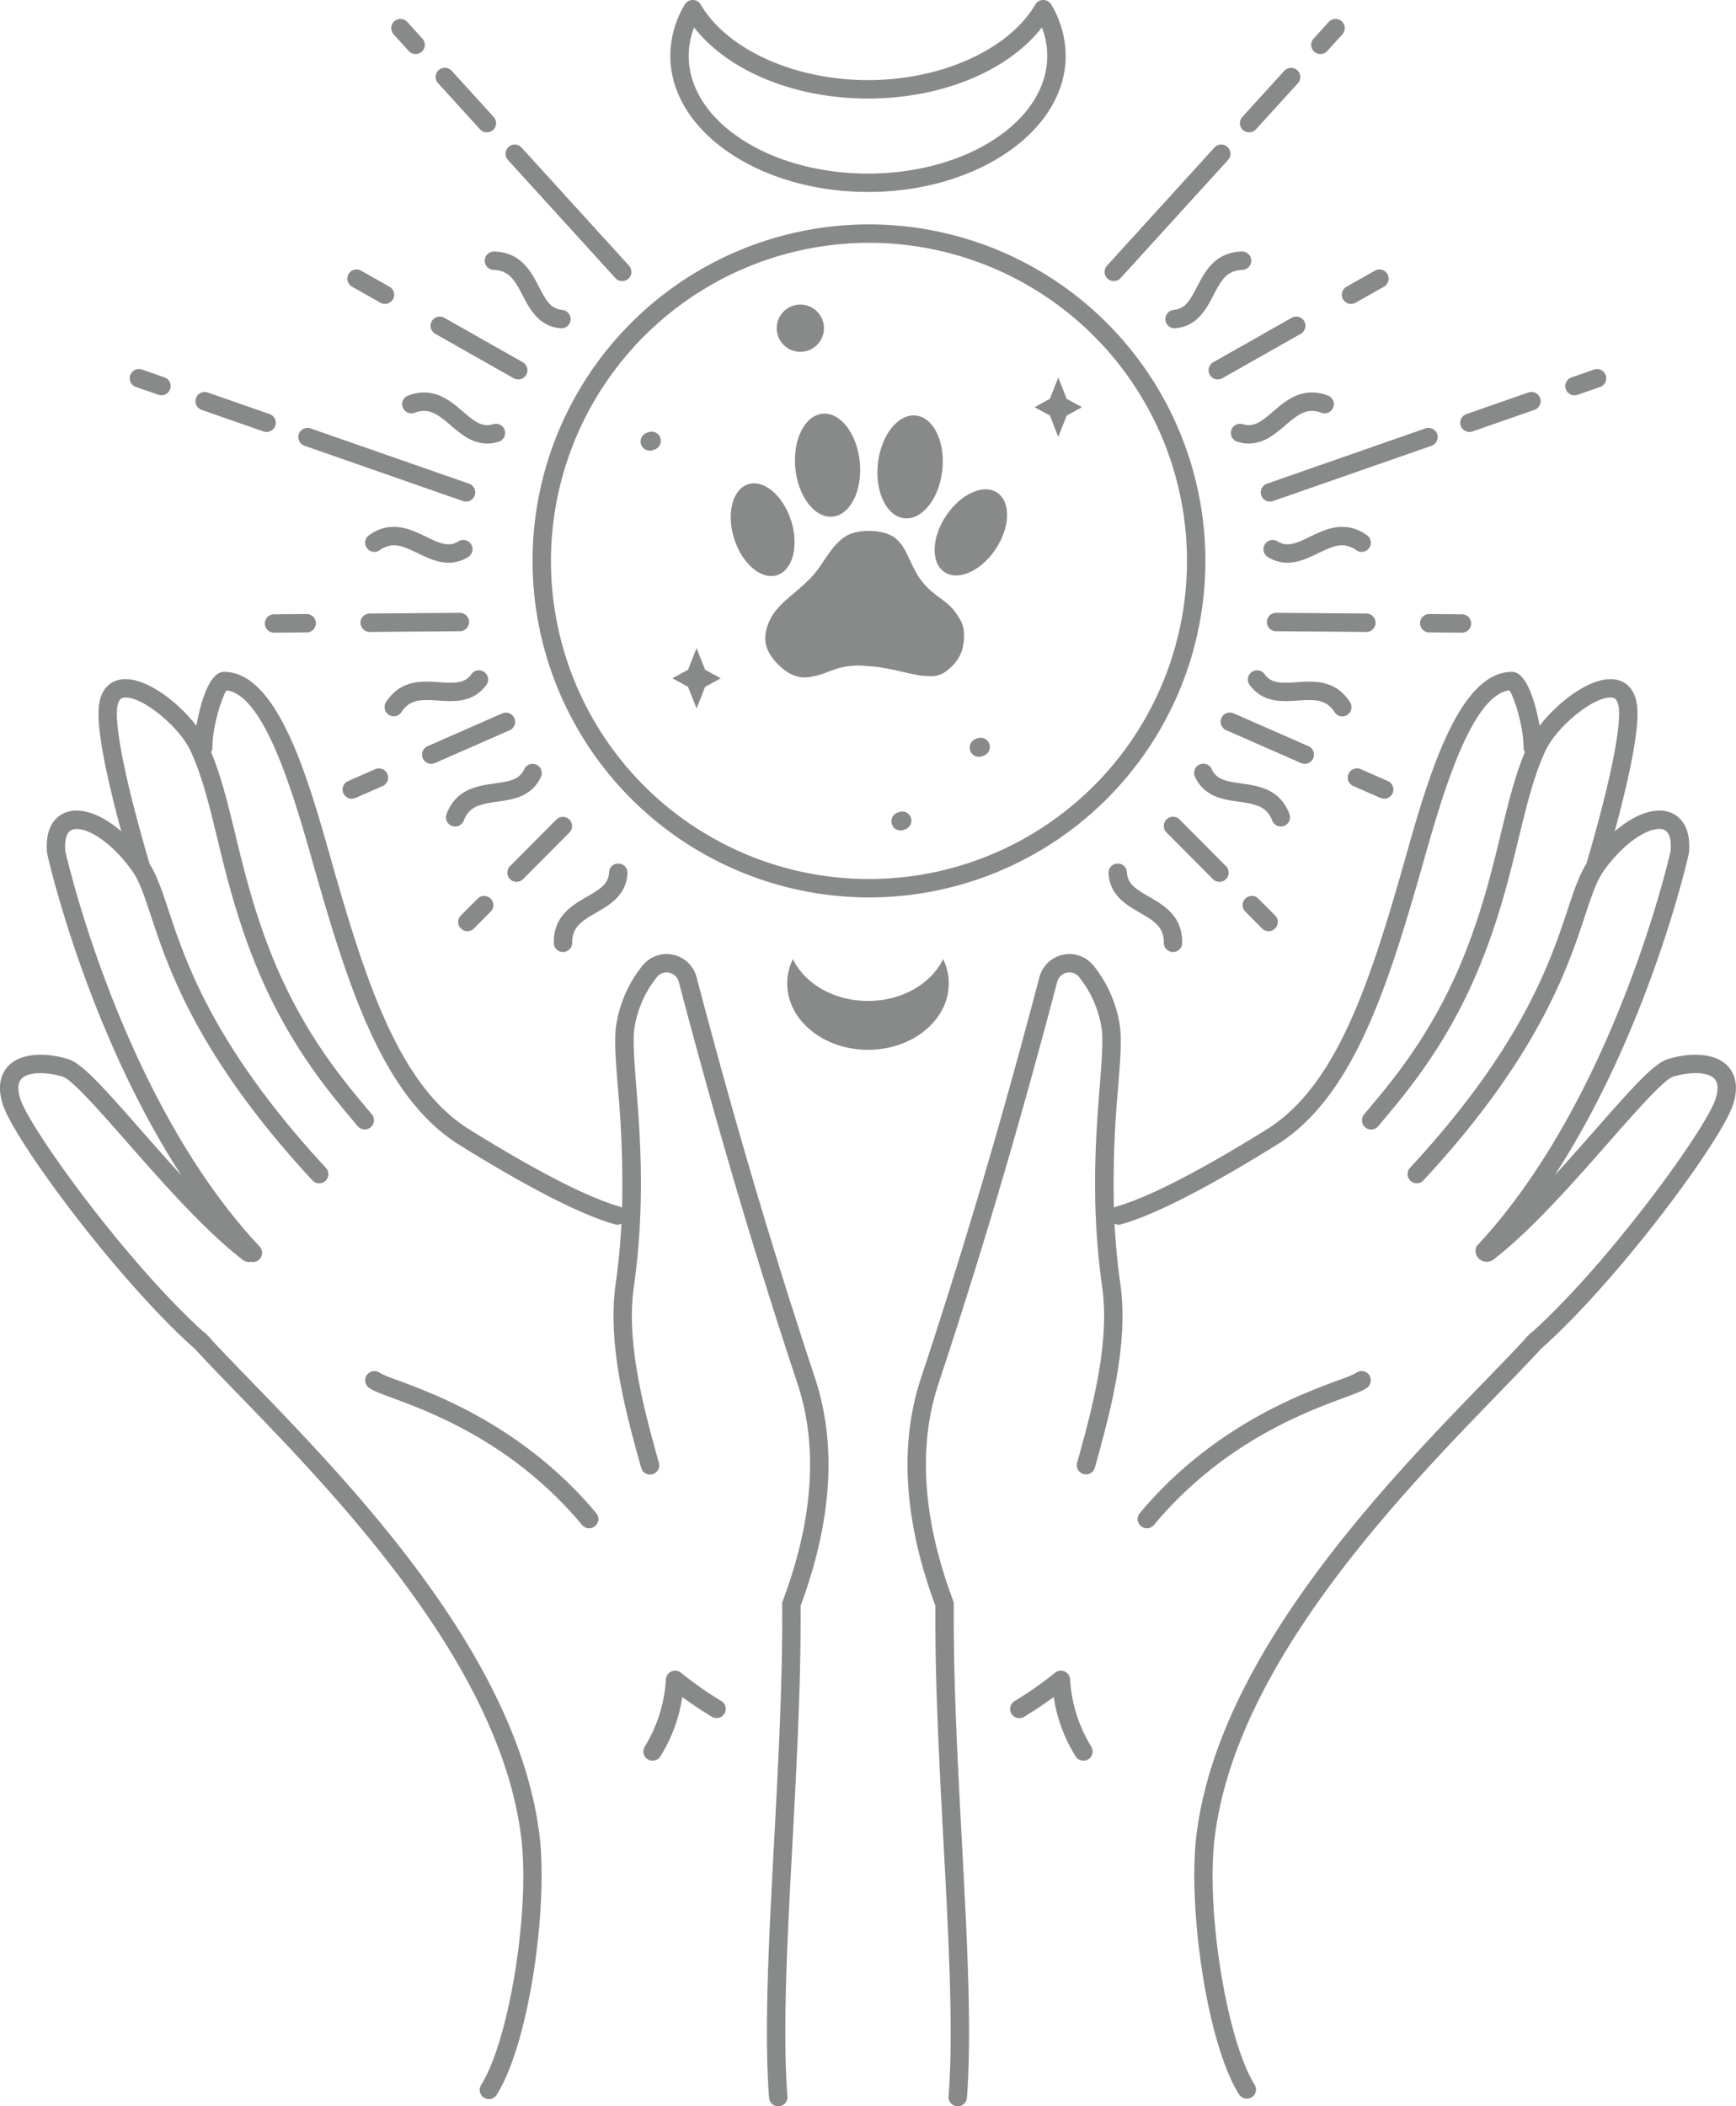 <svg xmlns="http://www.w3.org/2000/svg" xmlns:xlink="http://www.w3.org/1999/xlink" width="423.454" height="513.641" viewBox="0 0 423.454 513.641">
  <defs>
    <clipPath id="clip-path">
      <rect id="Rectangle_358" data-name="Rectangle 358" width="423.454" height="513.641" fill="#878a89"/>
    </clipPath>
  </defs>
  <g id="Group_645" data-name="Group 645" transform="translate(-22)">
    <g id="Group_644" data-name="Group 644" transform="translate(22)" clip-path="url(#clip-path)">
      <path id="Path_16569" data-name="Path 16569" d="M229.369,128a2.245,2.245,0,0,0,.2-4.481c-2.772-.257-3.912-2.211-5.69-5.644-1.94-3.747-4.356-8.41-10.9-8.6a2.245,2.245,0,0,0-.134,4.488c3.72.111,5.1,2.42,7.05,6.181,1.743,3.365,3.913,7.553,9.264,8.049.07.007.14.01.21.01" transform="translate(-92.422 -47.936)" fill="#878a89"/>
      <path id="Path_16570" data-name="Path 16570" d="M508.9,127.986c5.35-.5,7.52-4.684,9.263-8.049,1.948-3.76,3.33-6.07,7.051-6.18a2.245,2.245,0,0,0-.134-4.489c-6.549.194-8.963,4.857-10.9,8.6-1.778,3.433-2.919,5.387-5.69,5.644a2.245,2.245,0,0,0,.2,4.481,2.029,2.029,0,0,0,.211-.01" transform="translate(-222.181 -47.936)" fill="#878a89"/>
      <path id="Path_16571" data-name="Path 16571" d="M174.909,174.139a2.246,2.246,0,0,0,2.885,1.327c3.493-1.29,5.638.333,8.852,3.09,2.339,2.006,5.142,4.411,8.875,4.411a9.467,9.467,0,0,0,2.73-.416,2.245,2.245,0,1,0-1.29-4.3c-2.666.8-4.456-.585-7.39-3.1-3.2-2.748-7.185-6.165-13.333-3.894a2.247,2.247,0,0,0-1.327,2.885" transform="translate(-76.673 -74.805)" fill="#878a89"/>
      <path id="Path_16572" data-name="Path 16572" d="M537.864,178.251a2.245,2.245,0,1,0-1.29,4.3,9.447,9.447,0,0,0,2.729.417c3.733,0,6.536-2.405,8.875-4.411,3.213-2.757,5.359-4.384,8.851-3.09a2.245,2.245,0,0,0,1.558-4.212c-6.146-2.273-10.131,1.146-13.333,3.894-2.935,2.517-4.726,3.9-7.39,3.1" transform="translate(-234.698 -74.805)" fill="#878a89"/>
      <path id="Path_16573" data-name="Path 16573" d="M162.217,234.594c3.049-2.133,5.538-1.106,9.347.745,2.192,1.066,4.729,2.3,7.482,2.3a8.948,8.948,0,0,0,4.755-1.379,2.245,2.245,0,0,0-2.338-3.834c-2.375,1.45-4.459.564-7.936-1.127-3.794-1.845-8.518-4.141-13.884-.387a2.245,2.245,0,0,0,2.574,3.679" transform="translate(-69.616 -100.419)" fill="#878a89"/>
      <path id="Path_16574" data-name="Path 16574" d="M574.312,230.915c-5.367-3.756-10.09-1.459-13.884.386-3.476,1.691-5.56,2.578-7.935,1.127a2.245,2.245,0,1,0-2.339,3.834,8.948,8.948,0,0,0,4.756,1.378c2.752,0,5.29-1.234,7.482-2.3,3.808-1.852,6.3-2.878,9.346-.745a2.245,2.245,0,0,0,2.574-3.679" transform="translate(-240.885 -100.419)" fill="#878a89"/>
      <path id="Path_16575" data-name="Path 16575" d="M169.367,302.482a2.242,2.242,0,0,0,1.884-1.022c2.029-3.121,4.722-3.1,8.945-2.809,3.781.258,8.487.584,11.692-3.729a2.245,2.245,0,1,0-3.6-2.678c-1.661,2.234-3.926,2.193-7.78,1.927-4.207-.291-9.448-.651-13.019,4.842a2.246,2.246,0,0,0,1.88,3.469" transform="translate(-73.319 -127.813)" fill="#878a89"/>
      <path id="Path_16576" data-name="Path 16576" d="M563.473,301.461a2.245,2.245,0,1,0,3.764-2.447c-3.571-5.495-8.81-5.133-13.018-4.842-3.858.266-6.12.307-7.78-1.927a2.245,2.245,0,1,0-3.6,2.678c3.206,4.312,7.911,3.987,11.692,3.728,4.224-.292,6.917-.311,8.945,2.809" transform="translate(-237.952 -127.813)" fill="#878a89"/>
      <path id="Path_16577" data-name="Path 16577" d="M216.992,335.015a2.245,2.245,0,0,0-4.079-1.876c-1.163,2.529-3.386,2.957-7.214,3.493-4.178.587-9.379,1.316-11.737,7.429a2.245,2.245,0,1,0,4.189,1.616c1.34-3.472,3.978-4.009,8.171-4.6,3.753-.526,8.424-1.182,10.67-6.064" transform="translate(-85.027 -145.578)" fill="#878a89"/>
      <path id="Path_16578" data-name="Path 16578" d="M540.9,346.963a2.244,2.244,0,0,0,1.286-2.9c-2.358-6.113-7.558-6.842-11.737-7.429-3.828-.537-6.051-.964-7.214-3.493a2.245,2.245,0,1,0-4.079,1.876c2.245,4.882,6.916,5.538,10.669,6.064,4.193.589,6.831,1.126,8.171,4.6a2.246,2.246,0,0,0,2.1,1.438,2.221,2.221,0,0,0,.807-.152" transform="translate(-227.668 -145.577)" fill="#878a89"/>
      <path id="Path_16579" data-name="Path 16579" d="M242.918,396.751a2.252,2.252,0,0,0,2.245-2.28c-.058-3.721,2.187-5.208,5.854-7.323,3.284-1.894,7.369-4.252,7.622-9.62a2.245,2.245,0,0,0-2.137-2.348,2.216,2.216,0,0,0-2.348,2.137c-.131,2.781-2.032,4.009-5.38,5.941-3.655,2.109-8.2,4.733-8.1,11.283a2.245,2.245,0,0,0,2.245,2.21" transform="translate(-105.585 -164.593)" fill="#878a89"/>
      <path id="Path_16580" data-name="Path 16580" d="M489.364,387.148c3.667,2.117,5.913,3.6,5.855,7.324a2.245,2.245,0,0,0,4.49.07c.1-6.55-4.446-9.174-8.1-11.283-3.348-1.932-5.249-3.161-5.38-5.941a2.22,2.22,0,0,0-2.348-2.136,2.244,2.244,0,0,0-2.137,2.347c.253,5.368,4.339,7.725,7.622,9.62" transform="translate(-211.343 -164.593)" fill="#878a89"/>
      <path id="Path_16581" data-name="Path 16581" d="M381.517,422.639a13.615,13.615,0,0,0-1.38-5.955c-2.89,5.98-10,10.209-18.321,10.209s-15.431-4.228-18.321-10.209a13.614,13.614,0,0,0-1.38,5.955c0,8.928,8.821,16.166,19.7,16.166s19.7-7.238,19.7-16.166" transform="translate(-150.089 -182.803)" fill="#878a89"/>
      <path id="Path_16582" data-name="Path 16582" d="M339.529,46.816c26.586,0,48.215-14.883,48.215-33.176A24.449,24.449,0,0,0,384.213,1.1a2.245,2.245,0,0,0-3.869,0c-6.5,11.024-22.9,18.431-40.815,18.431S305.21,12.128,298.713,1.1a2.245,2.245,0,0,0-3.868,0,24.445,24.445,0,0,0-3.531,12.535c0,18.294,21.629,33.176,48.215,33.176M297.109,6.7c8.336,10.636,24.463,17.33,42.42,17.33s34.084-6.694,42.42-17.33a19.28,19.28,0,0,1,1.3,6.945c0,15.818-19.615,28.686-43.725,28.686S295.8,29.458,295.8,13.64a19.28,19.28,0,0,1,1.3-6.945" transform="translate(-127.802 0)" fill="#878a89"/>
      <path id="Path_16583" data-name="Path 16583" d="M313.494,261.615a82.061,82.061,0,1,0-82.061-82.061,82.153,82.153,0,0,0,82.061,82.061m0-159.632a77.571,77.571,0,1,1-77.57,77.57,77.658,77.658,0,0,1,77.57-77.57" transform="translate(-101.532 -42.771)" fill="#878a89"/>
      <path id="Path_16584" data-name="Path 16584" d="M169.908,366.34a7.551,7.551,0,0,0-13.19-2.81,30.537,30.537,0,0,0-6.491,15.114c-.385,3.47,0,8.409.491,14.662a256.836,256.836,0,0,1,1.026,29.241,2.215,2.215,0,0,0-.528-.236c-7.846-2.233-20.2-8.567-36.729-18.826-16.752-10.4-24.9-34.929-33.092-63.538l-.871-3.06c-5.39-18.987-12.773-44.993-25.9-44.993-3.536,0-5.742,7.53-6.715,13.163-4.683-6.094-12.946-12.324-18.625-11.269-1.806.338-4.886,1.715-5.227,7.145-.393,6.242,2.613,19.125,5.525,29.854-4.8-4.137-9.8-5.973-13.5-4.623-1.968.717-5.185,2.949-4.617,9.832.035.43,9.6,43.035,32.766,78.669-3.432-3.741-6.763-7.53-9.82-11.007-9.419-10.716-14.489-16.354-17.8-17.337-6.239-1.851-11.659-1.256-14.5,1.593-1.5,1.509-2.983,4.339-1.5,9.255,2.659,8.815,28.266,43.291,46.918,59.813,2.936,3.2,6.474,6.852,10.538,11.045,23.946,24.71,64.024,66.067,69.086,108.26,2.143,17.86-2.973,49.35-9.774,60.168a2.245,2.245,0,1,0,3.8,2.39c8-12.722,12.5-45.879,10.432-63.093-5.243-43.7-45.98-85.733-70.32-110.85-3.737-3.857-7.031-7.256-9.8-10.241a2.2,2.2,0,0,0-.452-.561c-.118-.1-.239-.215-.357-.319-.155-.169-.317-.344-.468-.51a2.224,2.224,0,0,0-.648-.486c-18.707-16.943-42.467-49.643-44.66-56.913-.677-2.243-.548-3.855.383-4.789,1.579-1.586,5.613-1.769,10.036-.456,2.223.659,9.384,8.808,15.7,16,8.474,9.641,19.021,21.641,28.285,28.724a2.231,2.231,0,0,0,1.86.4,2.241,2.241,0,0,0,2.152-3.716c-33.391-35.6-46.947-94.387-47.4-96.506-.128-1.693-.061-4.5,1.688-5.139,2.869-1.048,9.3,2.525,14.687,10.119,1.719,2.425,2.957,6.164,4.525,10.9,4.242,12.8,11.34,34.236,39.384,64.493a2.245,2.245,0,0,0,3.294-3.052C52.124,383.3,45.218,362.447,41.092,349.988c-1.538-4.645-2.789-8.388-4.6-11.268-5.4-18.333-8.305-32-7.959-37.5.173-2.75,1.188-2.941,1.571-3.012,4.031-.751,13.534,6.805,16.413,13.042,2.794,6.052,4.491,13.039,6.456,21.13,2.187,9,4.667,19.212,9.3,30.689,7.675,18.994,17.635,30.864,23.586,37.956q.733.874,1.377,1.647A2.245,2.245,0,0,0,90.7,399.8q-.65-.783-1.393-1.666c-5.78-6.889-15.454-18.418-22.862-36.752-4.514-11.172-6.953-21.21-9.1-30.066-1.807-7.439-3.4-13.965-5.844-19.875a2.221,2.221,0,0,0,.319-1.135c0-4.975,2.2-12.056,3.433-13.884,9.429,1.084,16.621,26.422,20.956,41.692l.873,3.07c8.456,29.52,16.929,54.871,35.041,66.117,16.879,10.479,29.62,16.983,37.869,19.33a2.25,2.25,0,0,0,.615.086,2.214,2.214,0,0,0,.979-.256c-.251,4.716-.7,9.677-1.434,14.877-2.087,14.741,2.723,32.01,6.235,44.619a2.245,2.245,0,1,0,4.326-1.2c-3.406-12.228-8.071-28.974-6.114-42.786,2.859-20.188,1.554-36.847.6-49.011-.471-6.016-.844-10.768-.505-13.816a26.316,26.316,0,0,1,5.542-12.814,2.968,2.968,0,0,1,2.984-1.066,3.031,3.031,0,0,1,2.351,2.227c6.4,24.266,15.483,57.332,28.955,97.978,5.076,15.314,3.862,33.161-3.609,53.046a2.219,2.219,0,0,0-.122,1.024c.131,18.263-.935,38.209-1.967,57.5-1.273,23.806-2.476,46.292-1.233,62.59a2.245,2.245,0,0,0,2.236,2.074c.057,0,.115,0,.173-.007a2.245,2.245,0,0,0,2.068-2.41c-1.22-16.007-.025-38.351,1.24-62.007,1.033-19.313,2.1-39.28,1.972-57.645,7.686-20.687,8.87-39.385,3.5-55.578-13.433-40.529-22.488-73.508-28.876-97.711" transform="translate(0 -128.057)" fill="#878a89"/>
      <path id="Path_16585" data-name="Path 16585" d="M594.362,387.914c-2.838-2.851-8.257-3.445-14.5-1.593-3.309.983-8.379,6.621-17.8,17.338-3.057,3.477-6.388,7.266-9.82,11.007,23.169-35.635,32.731-78.239,32.766-78.669.568-6.883-2.649-9.115-4.617-9.832-3.7-1.351-8.7.486-13.5,4.623,2.911-10.728,5.917-23.612,5.525-29.855-.341-5.429-3.421-6.806-5.227-7.145-5.674-1.051-13.94,5.177-18.624,11.27-.973-5.633-3.18-13.164-6.715-13.164-13.13,0-20.513,26.006-25.9,44.994l-.871,3.06c-8.194,28.609-16.34,53.138-33.092,63.538-16.525,10.26-28.883,16.594-36.73,18.826a2.194,2.194,0,0,0-.528.237,257.1,257.1,0,0,1,1.026-29.242c.49-6.252.877-11.192.492-14.661a30.536,30.536,0,0,0-6.491-15.115,7.551,7.551,0,0,0-13.19,2.81c-6.388,24.2-15.443,57.182-28.876,97.71-5.366,16.194-4.183,34.891,3.5,55.578-.127,18.364.94,38.33,1.972,57.642,1.265,23.658,2.461,46,1.24,62.011a2.245,2.245,0,0,0,2.068,2.409c.058,0,.116.007.172.007a2.245,2.245,0,0,0,2.237-2.075c1.243-16.3.04-38.786-1.233-62.592-1.032-19.29-2.1-39.234-1.966-57.5a2.219,2.219,0,0,0-.122-1.024c-7.471-19.885-8.685-37.732-3.609-53.046,13.472-40.646,22.551-73.712,28.955-97.978a3.03,3.03,0,0,1,2.351-2.227,2.969,2.969,0,0,1,2.984,1.066,26.316,26.316,0,0,1,5.542,12.814c.338,3.048-.034,7.8-.505,13.816-.953,12.164-2.258,28.823.6,49.011,1.956,13.812-2.708,30.558-6.115,42.786a2.245,2.245,0,0,0,4.326,1.205c3.512-12.609,8.323-29.879,6.235-44.62-.736-5.2-1.184-10.16-1.434-14.877a2.212,2.212,0,0,0,.978.256,2.244,2.244,0,0,0,.616-.086c8.248-2.347,20.99-8.851,37.869-19.33,18.113-11.245,26.586-36.6,35.041-66.117l.874-3.07c4.335-15.27,11.527-40.607,20.956-41.693,1.237,1.828,3.433,8.909,3.433,13.884a2.224,2.224,0,0,0,.319,1.136c-2.444,5.91-4.037,12.437-5.845,19.875-2.151,8.856-4.59,18.894-9.1,30.066-7.408,18.335-17.082,29.864-22.862,36.752q-.742.885-1.393,1.667a2.245,2.245,0,1,0,3.455,2.867q.642-.774,1.377-1.647c5.951-7.092,15.911-18.962,23.586-37.955,4.637-11.477,7.117-21.684,9.3-30.689,1.965-8.09,3.662-15.078,6.456-21.13,2.879-6.237,12.388-13.794,16.413-13.042.383.071,1.4.262,1.571,3.012.346,5.508-2.555,19.173-7.959,37.5-1.807,2.881-3.057,6.624-4.6,11.269-4.127,12.458-11.033,33.31-38.414,62.853a2.245,2.245,0,1,0,3.294,3.052c28.043-30.257,35.142-51.688,39.383-64.493,1.568-4.734,2.806-8.473,4.526-10.9,5.383-7.594,11.811-11.164,14.686-10.119,1.748.637,1.816,3.446,1.688,5.139-.456,2.118-14.012,60.9-47.4,96.506a2.739,2.739,0,0,0,4.012,3.32c9.264-7.084,19.81-19.083,28.285-28.725,6.319-7.189,13.48-15.337,15.7-16,4.424-1.312,8.458-1.13,10.036.456.931.934,1.06,2.545.383,4.789-2.193,7.269-25.952,39.97-44.66,56.911a2.246,2.246,0,0,0-.648.487c-.152.167-.313.341-.468.51-.119.1-.24.216-.357.319a2.218,2.218,0,0,0-.453.562c-2.764,2.984-6.059,6.384-9.8,10.24-24.34,25.117-65.077,67.154-70.321,110.85-2.065,17.213,2.433,50.37,10.432,63.093a2.245,2.245,0,0,0,3.8-2.389c-6.8-10.818-11.918-42.307-9.774-60.169,5.063-42.193,45.141-83.549,69.087-108.259,4.063-4.193,7.6-7.846,10.538-11.045,18.652-16.522,44.259-51,46.918-59.813,1.482-4.915,0-7.746-1.5-9.255" transform="translate(-173.023 -128.056)" fill="#878a89"/>
      <path id="Path_16586" data-name="Path 16586" d="M166.655,597.934a35.682,35.682,0,0,1-4.267-1.73,2.245,2.245,0,0,0-2.862,3.46c.866.724,2.334,1.283,5.571,2.481,9.659,3.572,29.758,11.006,46.527,31.075a2.245,2.245,0,1,0,3.446-2.879c-17.536-20.986-39.175-28.99-48.415-32.407" transform="translate(-69.632 -261.337)" fill="#878a89"/>
      <path id="Path_16587" data-name="Path 16587" d="M550.449,599.652a2.256,2.256,0,0,0,.3-3.171,2.23,2.23,0,0,0-3.15-.294,35.2,35.2,0,0,1-4.274,1.734c-9.241,3.418-30.88,11.421-48.415,32.407a2.245,2.245,0,1,0,3.446,2.879c16.769-20.069,36.868-27.5,46.527-31.075,3.238-1.2,4.705-1.757,5.571-2.481" transform="translate(-216.89 -261.325)" fill="#878a89"/>
      <path id="Path_16588" data-name="Path 16588" d="M298.629,733.248a88.194,88.194,0,0,1-9.87-6.912,2.246,2.246,0,0,0-3.661,1.555,35.4,35.4,0,0,1-5.148,16.437,2.245,2.245,0,1,0,3.78,2.424,37.985,37.985,0,0,0,5.356-14.484c2.16,1.589,4.54,3.178,7.194,4.806a2.245,2.245,0,0,0,2.348-3.827" transform="translate(-122.66 -318.427)" fill="#878a89"/>
      <path id="Path_16589" data-name="Path 16589" d="M453.615,727.892a2.245,2.245,0,0,0-3.661-1.555,88.341,88.341,0,0,1-9.87,6.912,2.245,2.245,0,1,0,2.348,3.827c2.654-1.628,5.034-3.217,7.195-4.806a37.971,37.971,0,0,0,5.356,14.484,2.245,2.245,0,1,0,3.78-2.424,35.406,35.406,0,0,1-5.148-16.438" transform="translate(-192.599 -318.428)" fill="#878a89"/>
      <path id="Path_16590" data-name="Path 16590" d="M57.947,164.721l5.46,1.9a2.245,2.245,0,0,0,1.48-4.239l-5.46-1.906a2.246,2.246,0,1,0-1.479,4.241" transform="translate(-24.761 -70.349)" fill="#878a89"/>
      <path id="Path_16591" data-name="Path 16591" d="M86.457,174.665l15.088,5.264a2.245,2.245,0,0,0,1.479-4.24l-15.088-5.263a2.244,2.244,0,1,0-1.479,4.238" transform="translate(-37.268 -74.712)" fill="#878a89"/>
      <path id="Path_16592" data-name="Path 16592" d="M131.194,190.272l38.639,13.479a2.245,2.245,0,1,0,1.479-4.24l-38.639-13.478a2.245,2.245,0,1,0-1.479,4.239" transform="translate(-56.895 -81.558)" fill="#878a89"/>
      <path id="Path_16593" data-name="Path 16593" d="M682.5,166.751a2.23,2.23,0,0,0,.74-.126l5.46-1.9a2.245,2.245,0,1,0-1.479-4.239l-5.46,1.905a2.245,2.245,0,0,0,.739,4.365" transform="translate(-298.435 -70.349)" fill="#878a89"/>
      <path id="Path_16594" data-name="Path 16594" d="M636.841,180.055a2.227,2.227,0,0,0,.739-.126l15.088-5.263a2.245,2.245,0,1,0-1.479-4.239L636.1,175.689a2.246,2.246,0,0,0,.74,4.366" transform="translate(-278.402 -74.712)" fill="#878a89"/>
      <path id="Path_16595" data-name="Path 16595" d="M548.025,202.371a2.241,2.241,0,0,0,2.859,1.38l38.639-13.48a2.245,2.245,0,1,0-1.479-4.239l-38.639,13.479a2.244,2.244,0,0,0-1.38,2.859" transform="translate(-240.368 -81.558)" fill="#878a89"/>
      <path id="Path_16596" data-name="Path 16596" d="M149.076,339.891a2.243,2.243,0,0,0,2.958,1.154l6.61-2.9a2.245,2.245,0,1,0-1.806-4.111l-6.609,2.9a2.245,2.245,0,0,0-1.154,2.958" transform="translate(-65.317 -146.459)" fill="#878a89"/>
      <path id="Path_16597" data-name="Path 16597" d="M185.646,322.084a2.23,2.23,0,0,0,.9-.19l18.266-8.018a2.245,2.245,0,0,0-1.8-4.112l-18.265,8.018a2.245,2.245,0,0,0,.9,4.3" transform="translate(-80.459 -135.813)" fill="#878a89"/>
      <path id="Path_16598" data-name="Path 16598" d="M587.106,338.143l6.61,2.9a2.245,2.245,0,1,0,1.806-4.111l-6.61-2.9a2.245,2.245,0,1,0-1.806,4.11" transform="translate(-256.98 -146.46)" fill="#878a89"/>
      <path id="Path_16599" data-name="Path 16599" d="M551,322.083a2.245,2.245,0,0,0,.9-4.3l-18.265-8.019a2.245,2.245,0,1,0-1.805,4.111l18.264,8.019a2.232,2.232,0,0,0,.9.19" transform="translate(-232.728 -135.812)" fill="#878a89"/>
      <path id="Path_16600" data-name="Path 16600" d="M152.089,121.257l6.925,3.923a2.245,2.245,0,1,0,2.213-3.907L154.3,117.35a2.245,2.245,0,1,0-2.214,3.907" transform="translate(-66.223 -51.354)" fill="#878a89"/>
      <path id="Path_16601" data-name="Path 16601" d="M188.25,141.741l19.136,10.842a2.245,2.245,0,0,0,2.213-3.907l-19.136-10.842a2.245,2.245,0,1,0-2.213,3.907" transform="translate(-82.087 -60.341)" fill="#878a89"/>
      <path id="Path_16602" data-name="Path 16602" d="M583.431,124.334a2.244,2.244,0,0,0,3.06.847l6.925-3.923a2.245,2.245,0,0,0-2.213-3.907l-6.925,3.923a2.245,2.245,0,0,0-.847,3.06" transform="translate(-255.828 -51.354)" fill="#878a89"/>
      <path id="Path_16603" data-name="Path 16603" d="M545.5,137.836l-19.137,10.841a2.245,2.245,0,1,0,2.213,3.907l19.136-10.841a2.245,2.245,0,0,0-2.213-3.907" transform="translate(-230.42 -60.342)" fill="#878a89"/>
      <path id="Path_16604" data-name="Path 16604" d="M117.335,266.829a2.245,2.245,0,0,0,.017,4.49l7.977-.063a2.245,2.245,0,1,0-.036-4.49Z" transform="translate(-50.498 -117.033)" fill="#878a89"/>
      <path id="Path_16605" data-name="Path 16605" d="M156.665,268.676a2.246,2.246,0,0,0,2.245,2.228l22.011-.174a2.245,2.245,0,1,0-.035-4.49l-21.993.174a2.245,2.245,0,0,0-2.228,2.263" transform="translate(-68.73 -116.801)" fill="#878a89"/>
      <path id="Path_16606" data-name="Path 16606" d="M627.362,266.829l-7.977-.063a2.245,2.245,0,0,0-.017,4.49l7.977.063a2.245,2.245,0,0,0,.017-4.49" transform="translate(-270.745 -117.033)" fill="#878a89"/>
      <path id="Path_16607" data-name="Path 16607" d="M552.825,266.239a2.245,2.245,0,0,0-.017,4.49l22.011.174a2.245,2.245,0,0,0,.017-4.49l-22.011-.174" transform="translate(-241.544 -116.801)" fill="#878a89"/>
      <path id="Path_16608" data-name="Path 16608" d="M203.865,389.909l-4.09,4.107a2.245,2.245,0,0,0,3.181,3.169l4.091-4.108a2.245,2.245,0,0,0-3.183-3.169" transform="translate(-87.356 -170.767)" fill="#878a89"/>
      <path id="Path_16609" data-name="Path 16609" d="M222.725,370.74a2.238,2.238,0,0,0,1.591-.661l11.3-11.349a2.245,2.245,0,1,0-3.181-3.17l-11.3,11.349a2.245,2.245,0,0,0,1.591,3.83" transform="translate(-96.727 -155.698)" fill="#878a89"/>
      <path id="Path_16610" data-name="Path 16610" d="M540.679,389.9a2.246,2.246,0,0,0-.005,3.176l4.09,4.106a2.245,2.245,0,1,0,3.182-3.17l-4.091-4.106a2.247,2.247,0,0,0-3.175-.007" transform="translate(-236.911 -170.768)" fill="#878a89"/>
      <path id="Path_16611" data-name="Path 16611" d="M519.357,370.74a2.245,2.245,0,0,0,1.591-3.829l-11.3-11.35a2.245,2.245,0,1,0-3.181,3.168l11.3,11.349a2.236,2.236,0,0,0,1.591.661" transform="translate(-221.903 -155.698)" fill="#878a89"/>
      <path id="Path_16612" data-name="Path 16612" d="M174.305,16.054a2.245,2.245,0,1,0,3.321-3.022l-3.7-4.069a2.245,2.245,0,0,0-3.321,3.023Z" transform="translate(-74.588 -3.61)" fill="#878a89"/>
      <path id="Path_16613" data-name="Path 16613" d="M200.174,44.478a2.245,2.245,0,1,0,3.321-3.023L193.261,30.211a2.246,2.246,0,1,0-3.322,3.023Z" transform="translate(-83.072 -12.932)" fill="#878a89"/>
      <path id="Path_16614" data-name="Path 16614" d="M246.493,95.371a2.245,2.245,0,0,0,3.321-3.023l-26.208-28.8a2.245,2.245,0,0,0-3.321,3.022Z" transform="translate(-96.384 -27.559)" fill="#878a89"/>
      <path id="Path_16615" data-name="Path 16615" d="M572.057,16.789a2.239,2.239,0,0,0,1.661-.734l3.7-4.069a2.245,2.245,0,1,0-3.32-3.023l-3.7,4.069a2.245,2.245,0,0,0,1.66,3.757" transform="translate(-249.982 -3.61)" fill="#878a89"/>
      <path id="Path_16616" data-name="Path 16616" d="M541.084,45.211a2.241,2.241,0,0,0,1.661-.734L552.98,33.233a2.245,2.245,0,0,0-3.321-3.022L539.425,41.454a2.245,2.245,0,0,0,1.66,3.756" transform="translate(-236.394 -12.931)" fill="#878a89"/>
      <path id="Path_16617" data-name="Path 16617" d="M482.281,96.1a2.237,2.237,0,0,0,1.661-.734l26.207-28.8a2.245,2.245,0,1,0-3.321-3.023l-26.207,28.8a2.245,2.245,0,0,0,1.66,3.756" transform="translate(-210.596 -27.559)" fill="#878a89"/>
      <path id="Path_16618" data-name="Path 16618" d="M343.313,143.852a5.759,5.759,0,1,0-5.759-5.759,5.759,5.759,0,0,0,5.759,5.759" transform="translate(-148.088 -58.056)" fill="#878a89"/>
      <path id="Path_16619" data-name="Path 16619" d="M298.107,296.3l2.083-5.283,3.81-2.084-3.81-2.084-2.083-5.283-2.083,5.283-3.81,2.084,3.81,2.084Z" transform="translate(-128.197 -123.527)" fill="#878a89"/>
      <path id="Path_16620" data-name="Path 16620" d="M455.381,178.486l2.046-5.187,3.741-2.046-3.741-2.046-2.046-5.187-2.046,5.187-3.741,2.046,3.741,2.046Z" transform="translate(-197.241 -71.956)" fill="#878a89"/>
      <path id="Path_16621" data-name="Path 16621" d="M281.4,192.056l.408-.147a2.245,2.245,0,1,0-1.529-4.221l-.392.141a2.245,2.245,0,1,0,1.514,4.227" transform="translate(-122.135 -82.281)" fill="#878a89"/>
      <path id="Path_16622" data-name="Path 16622" d="M423.641,325.187a2.239,2.239,0,0,0,.757-.132l.408-.147a2.245,2.245,0,1,0-1.529-4.221l-.392.141a2.245,2.245,0,0,0,.757,4.359" transform="translate(-184.87 -140.629)" fill="#878a89"/>
      <path id="Path_16623" data-name="Path 16623" d="M388.884,352.828a2.245,2.245,0,1,0,1.514,4.227l.408-.147a2.245,2.245,0,0,0-1.53-4.221Z" transform="translate(-169.954 -154.668)" fill="#878a89"/>
      <path id="Path_16624" data-name="Path 16624" d="M352.326,179.716c4.339-.31,8.374,5.058,8.975,12.005.6,6.925-2.428,12.8-6.79,13.107-4.338.31-8.374-5.081-8.975-12.005s2.428-12.8,6.79-13.107" transform="translate(-151.557 -78.837)" fill="#878a89" fill-rule="evenodd"/>
      <path id="Path_16625" data-name="Path 16625" d="M390.845,180.538c4.324.613,7.117,6.719,6.25,13.62s-5.067,12-9.391,11.385-7.117-6.7-6.251-13.62c.867-6.9,5.067-12,9.392-11.385" transform="translate(-167.278 -79.182)" fill="#878a89" fill-rule="evenodd"/>
      <path id="Path_16626" data-name="Path 16626" d="M421.54,213.48c3.279,2.325,3.039,8.5-.573,13.821s-9.192,7.74-12.494,5.415c-3.279-2.3-3.039-8.5.572-13.8,3.612-5.318,9.192-7.764,12.495-5.439" transform="translate(-178.189 -93.27)" fill="#878a89" fill-rule="evenodd"/>
      <path id="Path_16627" data-name="Path 16627" d="M321.931,210.17c3.877-1.1,8.525,2.976,10.418,9.116,1.869,6.139.26,12.01-3.617,13.133-3.877,1.1-8.526-2.976-10.395-9.115-1.893-6.139-.26-12.01,3.593-13.134" transform="translate(-139.311 -92.125)" fill="#878a89" fill-rule="evenodd"/>
      <path id="Path_16628" data-name="Path 16628" d="M364.214,232.34a10.291,10.291,0,0,1,2.692,3.5c.8,1.528,1.579,3.459,2.548,5.108a17.083,17.083,0,0,0,3.555,4.342c1.448,1.254,3.159,2.347,4.351,3.431a12.8,12.8,0,0,1,2.461,3.117,6.93,6.93,0,0,1,1.16,3.05,12.855,12.855,0,0,1-.332,4.518,9.04,9.04,0,0,1-1.758,3.382,11.914,11.914,0,0,1-2.427,2.235,5.911,5.911,0,0,1-2.882,1.044,17.838,17.838,0,0,1-4.21-.35c-1.487-.26-2.9-.59-4.39-.946-1.486-.331-3.021-.639-4.367-.85-1.347-.187-2.506-.276-3.57-.34a17.209,17.209,0,0,0-6.925.648c-1.095.314-1.881.681-3,1.089a19,19,0,0,1-3.9.981,7.3,7.3,0,0,1-3.593-.388,11.292,11.292,0,0,1-3.236-2.064,13.345,13.345,0,0,1-2.489-2.833,8.1,8.1,0,0,1-1.276-3.193,8.845,8.845,0,0,1,.365-3.641,11.92,11.92,0,0,1,1.834-3.689,19.4,19.4,0,0,1,3.082-3.22c1.2-1.07,2.568-2.185,3.794-3.3a25.342,25.342,0,0,0,3.395-3.546c1.04-1.333,1.988-2.9,2.956-4.239a19.3,19.3,0,0,1,2.894-3.317,7.8,7.8,0,0,1,2.891-1.659,13.267,13.267,0,0,1,3.537-.56,14.107,14.107,0,0,1,3.453.291,8.587,8.587,0,0,1,3.388,1.4" transform="translate(-145.9 -101.181)" fill="#878a89" fill-rule="evenodd"/>
    </g>
  </g>
</svg>
